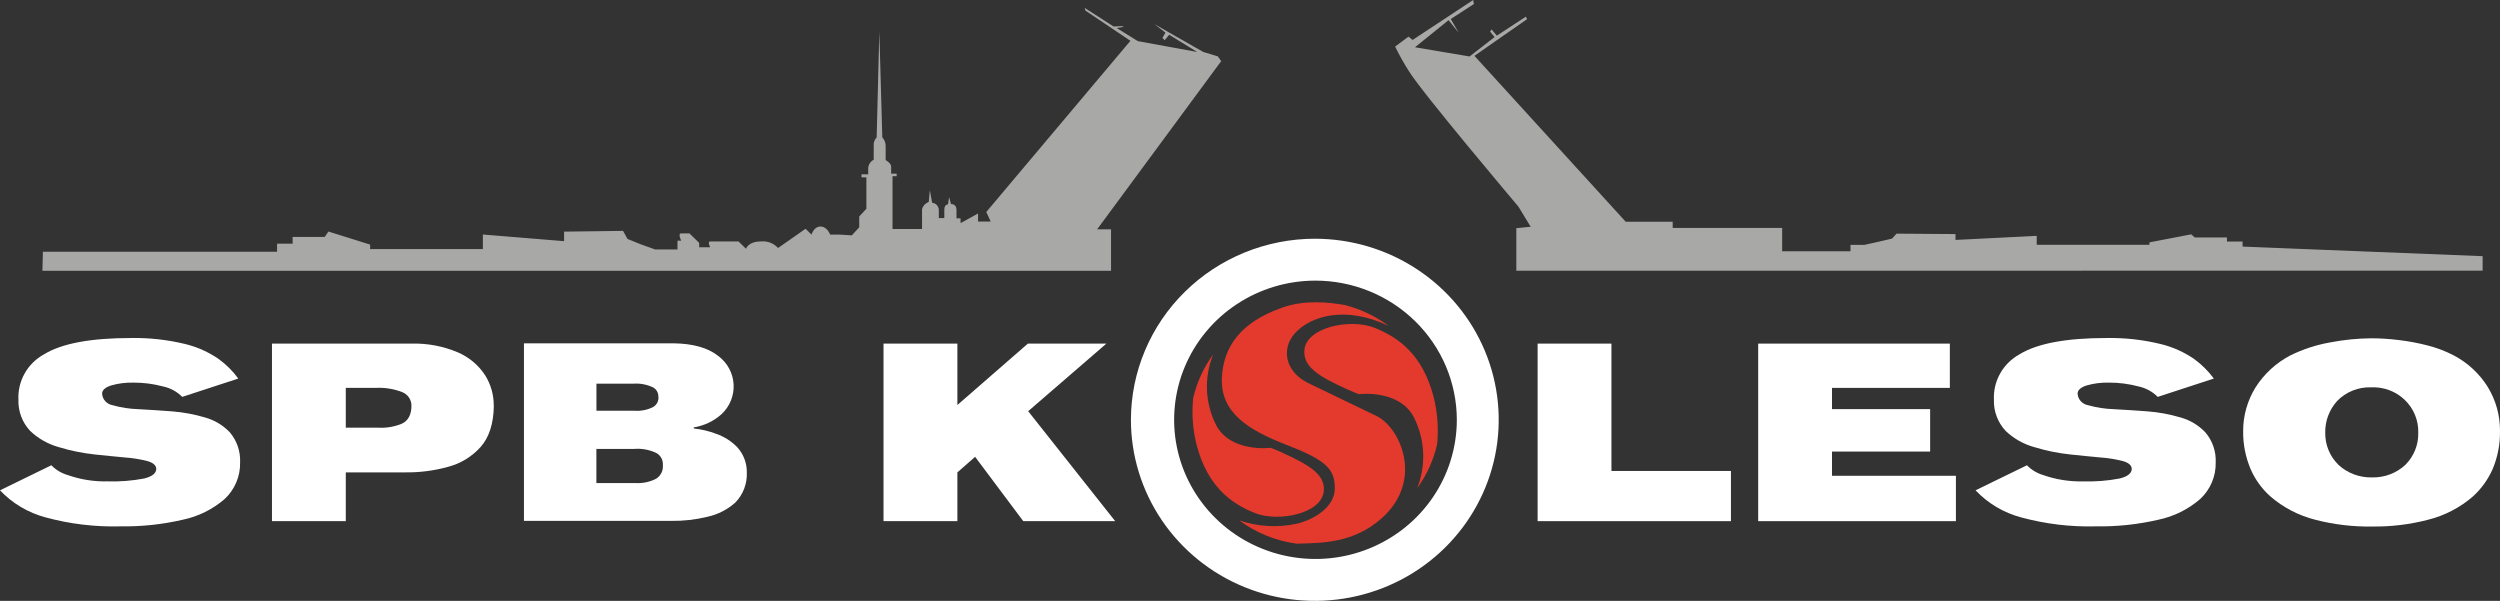 <svg width="233" height="56" viewBox="0 0 233 56" fill="none" xmlns="http://www.w3.org/2000/svg">
<rect x="0" y="0" width="233" height="56" fill="#333333" stroke="none"/>
<path fill-rule="evenodd" clip-rule="evenodd" d="M4.786 43.363L0 45.697C1.15 46.914 2.623 47.788 4.253 48.222C6.527 48.839 8.882 49.12 11.239 49.056C13.187 49.087 15.13 48.88 17.026 48.44C18.478 48.138 19.827 47.471 20.94 46.505C21.408 46.068 21.777 45.539 22.024 44.953C22.272 44.366 22.392 43.735 22.377 43.101C22.424 42.091 22.091 41.1 21.443 40.318C20.807 39.641 19.994 39.152 19.093 38.903C18.091 38.608 17.059 38.418 16.015 38.337C14.918 38.257 13.876 38.186 12.896 38.135C12.078 38.111 11.267 37.985 10.48 37.762C10.22 37.715 9.984 37.583 9.809 37.388C9.634 37.193 9.531 36.946 9.516 36.686C9.516 36.357 9.808 36.105 10.342 35.928C11.026 35.73 11.737 35.64 12.45 35.66C13.374 35.657 14.293 35.776 15.184 36.014C15.869 36.157 16.495 36.496 16.985 36.989L22.207 35.282C21.702 34.587 21.089 33.975 20.391 33.468C19.453 32.818 18.401 32.344 17.288 32.069C15.63 31.665 13.927 31.474 12.219 31.503C8.457 31.503 5.754 32.008 4.109 33.019C3.35 33.434 2.725 34.05 2.302 34.797C1.88 35.544 1.678 36.392 1.718 37.246C1.679 38.319 2.069 39.364 2.806 40.156C3.554 40.871 4.47 41.392 5.474 41.671C6.575 42.007 7.707 42.237 8.854 42.358C9.88 42.464 10.788 42.56 11.65 42.636C12.357 42.685 13.057 42.798 13.743 42.974C14.256 43.121 14.548 43.358 14.564 43.687C14.564 44.106 14.189 44.409 13.435 44.596C12.312 44.81 11.168 44.9 10.024 44.863C8.767 44.894 7.515 44.697 6.33 44.282C5.743 44.114 5.21 43.797 4.786 43.363Z" fill="white"/>
<path fill-rule="evenodd" clip-rule="evenodd" d="M46.016 37.817C46.028 36.805 45.745 35.811 45.2 34.953C44.587 34.021 43.71 33.287 42.676 32.842C41.311 32.262 39.833 31.983 38.347 32.024H25.348V48.571H32.227V44.025H37.762C39.1 44.043 40.433 43.873 41.722 43.52C42.915 43.214 43.987 42.563 44.8 41.651C45.595 40.752 46.001 39.469 46.026 37.812L46.016 37.817ZM38.347 37.817C38.347 38.666 38.029 39.227 37.444 39.494C36.73 39.785 35.958 39.909 35.187 39.858H32.227V36.15H35.007C35.851 36.105 36.694 36.239 37.48 36.544C37.739 36.644 37.961 36.82 38.116 37.047C38.271 37.275 38.351 37.543 38.347 37.817Z" fill="white"/>
<path fill-rule="evenodd" clip-rule="evenodd" d="M69.603 44.04C69.618 43.184 69.309 42.352 68.736 41.707C68.191 41.136 67.516 40.701 66.766 40.439C66.089 40.18 65.38 40.01 64.658 39.934V39.833C65.627 39.678 66.529 39.248 67.253 38.595C67.634 38.239 67.931 37.805 68.124 37.324C68.317 36.843 68.401 36.327 68.371 35.81C68.341 35.294 68.197 34.79 67.949 34.334C67.701 33.879 67.355 33.481 66.935 33.17C65.981 32.418 64.601 32.024 62.795 31.998H48.832V48.546H62.585C63.707 48.56 64.826 48.432 65.915 48.167C66.892 47.958 67.797 47.498 68.536 46.834C68.892 46.465 69.17 46.031 69.353 45.556C69.537 45.08 69.621 44.574 69.603 44.066V44.04ZM61.369 36.994C61.383 37.184 61.343 37.374 61.252 37.542C61.161 37.71 61.024 37.849 60.856 37.944C60.323 38.207 59.728 38.324 59.133 38.282H55.588V35.757H59.03C59.655 35.715 60.28 35.831 60.846 36.095C61.007 36.179 61.14 36.306 61.231 36.462C61.322 36.617 61.366 36.795 61.359 36.974L61.369 36.994ZM61.78 43.338C61.803 43.585 61.759 43.834 61.651 44.058C61.542 44.282 61.374 44.473 61.164 44.611C60.562 44.923 59.884 45.065 59.205 45.02H55.583V41.838H59.102C59.823 41.78 60.546 41.917 61.195 42.232C61.387 42.345 61.543 42.508 61.646 42.704C61.749 42.899 61.795 43.119 61.78 43.338Z" fill="white"/>
<path fill-rule="evenodd" clip-rule="evenodd" d="M89.228 48.571V44.025L90.88 42.576L95.368 48.571H103.935L95.825 38.323L103.115 32.024H95.799L89.228 37.747V32.024H82.344V48.571H89.228Z" fill="white"/>
<path fill-rule="evenodd" clip-rule="evenodd" d="M161.323 48.571V43.894H150.186V32.024H143.307V48.571H161.323Z" fill="white"/>
<path fill-rule="evenodd" clip-rule="evenodd" d="M163.863 48.571H182.29V44.343H170.742V42.086H179.889V38.131H170.742V36.151H181.725V32.024H163.863V48.571Z" fill="white"/>
<path fill-rule="evenodd" clip-rule="evenodd" d="M188.912 43.363L184.121 45.697C185.271 46.914 186.744 47.789 188.374 48.222C190.648 48.839 193.003 49.12 195.361 49.056C197.31 49.087 199.255 48.88 201.152 48.44C202.603 48.138 203.95 47.471 205.061 46.505C205.53 46.068 205.9 45.54 206.148 44.953C206.397 44.367 206.517 43.736 206.503 43.101C206.549 42.09 206.213 41.098 205.559 40.318C204.926 39.641 204.114 39.151 203.214 38.903C202.212 38.608 201.18 38.418 200.137 38.337C199.034 38.257 197.992 38.186 197.012 38.136C196.194 38.111 195.383 37.985 194.596 37.762C194.336 37.715 194.1 37.583 193.925 37.388C193.75 37.193 193.647 36.946 193.632 36.686C193.632 36.358 193.919 36.105 194.458 35.928C195.142 35.73 195.853 35.64 196.566 35.66C197.491 35.657 198.412 35.776 199.305 36.014C199.988 36.159 200.612 36.498 201.101 36.989L206.328 35.282C205.82 34.589 205.205 33.977 204.507 33.468C203.567 32.818 202.513 32.343 201.398 32.069C199.743 31.664 198.041 31.474 196.335 31.503C192.573 31.503 189.87 32.008 188.225 33.019C187.467 33.435 186.842 34.051 186.42 34.798C185.998 35.545 185.795 36.393 185.834 37.246C185.795 38.319 186.185 39.364 186.922 40.156C187.669 40.872 188.586 41.393 189.59 41.671C190.691 42.008 191.823 42.238 192.97 42.358C193.996 42.464 194.904 42.56 195.766 42.636C196.473 42.685 197.173 42.798 197.859 42.974C198.372 43.121 198.664 43.358 198.68 43.687C198.68 44.106 198.305 44.409 197.551 44.596C196.428 44.811 195.283 44.901 194.14 44.864C192.883 44.894 191.631 44.697 190.446 44.283C189.862 44.113 189.334 43.796 188.912 43.363Z" fill="white"/>
<path fill-rule="evenodd" clip-rule="evenodd" d="M232.999 40.136C233.004 38.696 232.607 37.282 231.85 36.05C231.07 34.801 229.962 33.782 228.644 33.1C227.89 32.712 227.093 32.41 226.269 32.201C225.388 31.971 224.491 31.802 223.586 31.695C222.735 31.588 221.879 31.532 221.021 31.529C219.717 31.539 218.417 31.67 217.138 31.918C215.856 32.146 214.614 32.554 213.449 33.13C212.129 33.823 211.016 34.846 210.223 36.095C209.461 37.322 209.059 38.733 209.063 40.171C209.045 41.384 209.279 42.587 209.751 43.707C210.165 44.666 210.783 45.527 211.562 46.233C212.78 47.296 214.241 48.057 215.819 48.45C217.542 48.893 219.318 49.102 221.098 49.071C222.846 49.094 224.589 48.884 226.279 48.445C227.845 48.056 229.293 47.302 230.501 46.248C231.274 45.537 231.89 44.677 232.312 43.722C232.788 42.591 233.022 41.375 232.999 40.151V40.136ZM225.382 40.333C225.396 40.885 225.297 41.434 225.091 41.948C224.884 42.462 224.575 42.93 224.181 43.323C223.342 44.104 222.222 44.525 221.067 44.495C219.91 44.522 218.788 44.102 217.943 43.323C217.545 42.931 217.23 42.465 217.019 41.951C216.807 41.437 216.703 40.887 216.712 40.333C216.69 39.244 217.086 38.187 217.82 37.373C218.228 36.952 218.722 36.62 219.269 36.401C219.816 36.181 220.405 36.079 220.996 36.1C221.571 36.073 222.147 36.163 222.686 36.365C223.225 36.567 223.715 36.876 224.127 37.273C224.539 37.671 224.863 38.148 225.079 38.674C225.295 39.201 225.398 39.765 225.382 40.333Z" fill="white"/>
<path d="M141.321 25.235V21.265L142.659 21.134L141.515 19.255C141.515 19.255 132.456 8.541 131.307 6.627C130.834 5.89 130.406 5.126 130.025 4.339L131.271 3.415L131.656 3.723L137.299 0L137.365 0.374L135.211 1.773L135.944 3.041L135.006 1.879L131.876 4.405L136.965 5.263L139.294 3.455L138.879 2.95L139.017 2.743L139.505 3.324L142.213 1.551L142.321 1.788L137.417 5.203L151.514 20.664H155.894V21.245H161.286H166.098V23.417H172.464V22.821H173.767L175.09 22.528L176.342 22.235L176.758 21.775L182.252 21.816V22.361L189.823 21.982V22.816H200.329V22.588L204.218 21.841L204.561 22.134H207.552V22.513H209.009V22.982L231.38 23.876V25.225L141.321 25.235ZM25.822 22.71H27.273V22.083H30.264L30.608 21.578L34.496 22.796V23.215H45.002V21.856L52.574 22.477V21.588L58.068 21.518L58.483 22.27L59.735 22.775L61.059 23.25H63.142V22.432H63.49C63.49 22.432 63.142 21.75 63.49 21.75H64.255L65.163 22.639V23.048H66.189C66.189 23.048 65.912 22.503 66.189 22.503H68.831L69.528 23.184C69.528 23.184 69.733 22.503 70.913 22.503C71.21 22.472 71.51 22.512 71.788 22.618C72.067 22.724 72.315 22.894 72.514 23.114L75.079 21.321L75.633 21.866C75.633 21.866 75.843 21.113 76.469 21.113C77.095 21.113 77.372 21.866 77.372 21.866H78.275L79.388 21.937L80.08 21.184V20.174L80.747 19.457V16.527H80.291V16.249H80.916V15.638C80.934 15.481 80.989 15.331 81.079 15.2C81.168 15.068 81.288 14.961 81.429 14.886V13.623C81.411 13.475 81.427 13.325 81.475 13.183C81.523 13.042 81.602 12.912 81.706 12.805L81.953 2.935L82.23 12.805C82.337 12.919 82.421 13.053 82.474 13.2C82.528 13.347 82.551 13.502 82.543 13.658V14.921C82.543 14.921 83.056 15.194 83.056 15.537V16.184H83.569V16.421H83.184V21.341H85.933V19.608C85.933 19.063 86.559 18.82 86.559 18.82L86.662 17.729L86.872 18.891C87.049 18.911 87.212 18.996 87.328 19.129C87.444 19.262 87.504 19.433 87.498 19.608V20.326H88.011V19.558C88.011 19.012 88.355 19.053 88.355 19.053L88.457 18.371L88.632 19.017C88.632 19.017 89.145 18.982 89.145 19.563V20.351H89.524V20.795L91.156 19.896V20.649H92.335L91.92 19.76L105.355 3.803L101.179 1L101.077 0.727L103.79 2.47L104.519 2.435L104.76 2.505L104.067 2.606L106.048 3.834L111.578 4.844L108.967 3.238L108.551 3.743L108.341 3.541L108.618 3.036L107.592 2.248L112.147 4.844L113.501 5.253L113.814 5.698L102.252 21.376H103.549V25.24H3.953L3.999 23.462H25.822V22.71Z" fill="#A8A8A7"/>
<path d="M132.054 45.571C132.484 44.511 132.683 43.374 132.64 42.233C132.597 41.093 132.312 39.974 131.803 38.949C130.474 36.277 126.709 36.731 126.709 36.731C126.709 36.731 126.806 36.847 125.503 36.257C123.02 35.125 121.435 34.236 121.569 32.63C121.748 30.488 125.862 29.655 128.104 30.549C130.346 31.443 132.577 33.044 133.608 36.969C133.973 38.416 134.086 39.914 133.942 41.398C133.603 42.895 132.957 44.308 132.044 45.55L132.054 45.571ZM125.493 28.458C123.754 28.134 121.507 27.953 119.522 28.665C115.587 30.034 114.017 32.352 113.879 35.206C113.74 38.413 116.239 40.045 119.927 41.469C123.615 42.894 124.405 43.727 124.405 45.51C124.405 47.293 122.41 48.46 120.815 48.819C119.047 49.196 117.208 49.086 115.5 48.5C117.067 49.664 118.911 50.412 120.856 50.672C123.154 50.596 126.103 50.672 128.797 48.283C132.731 44.747 130.495 39.853 128.314 38.782C126.421 37.853 123.451 36.453 121.902 35.691C119.85 34.681 119.337 32.574 120.691 31.054C122.143 29.448 125.416 28.453 129.412 30.372C128.227 29.487 126.878 28.837 125.442 28.458H125.493ZM113.068 33.039C112.17 34.264 111.535 35.656 111.201 37.13C111.058 38.591 111.169 40.065 111.529 41.489C112.555 45.353 114.746 46.934 116.952 47.813C119.158 48.692 123.205 47.869 123.379 45.763C123.518 44.192 121.953 43.308 119.512 42.191C118.224 41.611 118.373 41.742 118.373 41.742C118.373 41.742 114.623 42.191 113.315 39.56C112.813 38.55 112.532 37.448 112.489 36.325C112.447 35.202 112.644 34.082 113.068 33.039Z" fill="#E43A2D"/>
<path d="M122.572 22.249C125.96 22.255 129.271 23.25 132.085 25.108C134.9 26.965 137.092 29.603 138.384 32.687C139.677 35.772 140.012 39.164 139.347 42.435C138.682 45.707 137.047 48.711 134.649 51.068C132.251 53.425 129.197 55.029 125.874 55.678C122.55 56.327 119.105 55.991 115.975 54.713C112.845 53.434 110.171 51.271 108.289 48.497C106.407 45.722 105.402 42.461 105.402 39.124C105.408 34.645 107.219 30.351 110.439 27.187C113.659 24.022 118.023 22.246 122.572 22.249ZM122.572 26.153C119.968 26.159 117.424 26.925 115.262 28.354C113.099 29.783 111.416 31.811 110.423 34.181C109.431 36.552 109.174 39.159 109.686 41.673C110.198 44.188 111.455 46.496 113.299 48.307C115.142 50.118 117.489 51.35 120.044 51.849C122.599 52.347 125.246 52.088 127.651 51.105C130.056 50.123 132.112 48.46 133.558 46.328C135.004 44.195 135.776 41.689 135.776 39.124C135.774 37.419 135.431 35.731 134.766 34.156C134.102 32.581 133.129 31.151 131.902 29.946C130.676 28.742 129.221 27.787 127.62 27.136C126.019 26.485 124.304 26.151 122.572 26.153Z" fill="white"/>
</svg>
